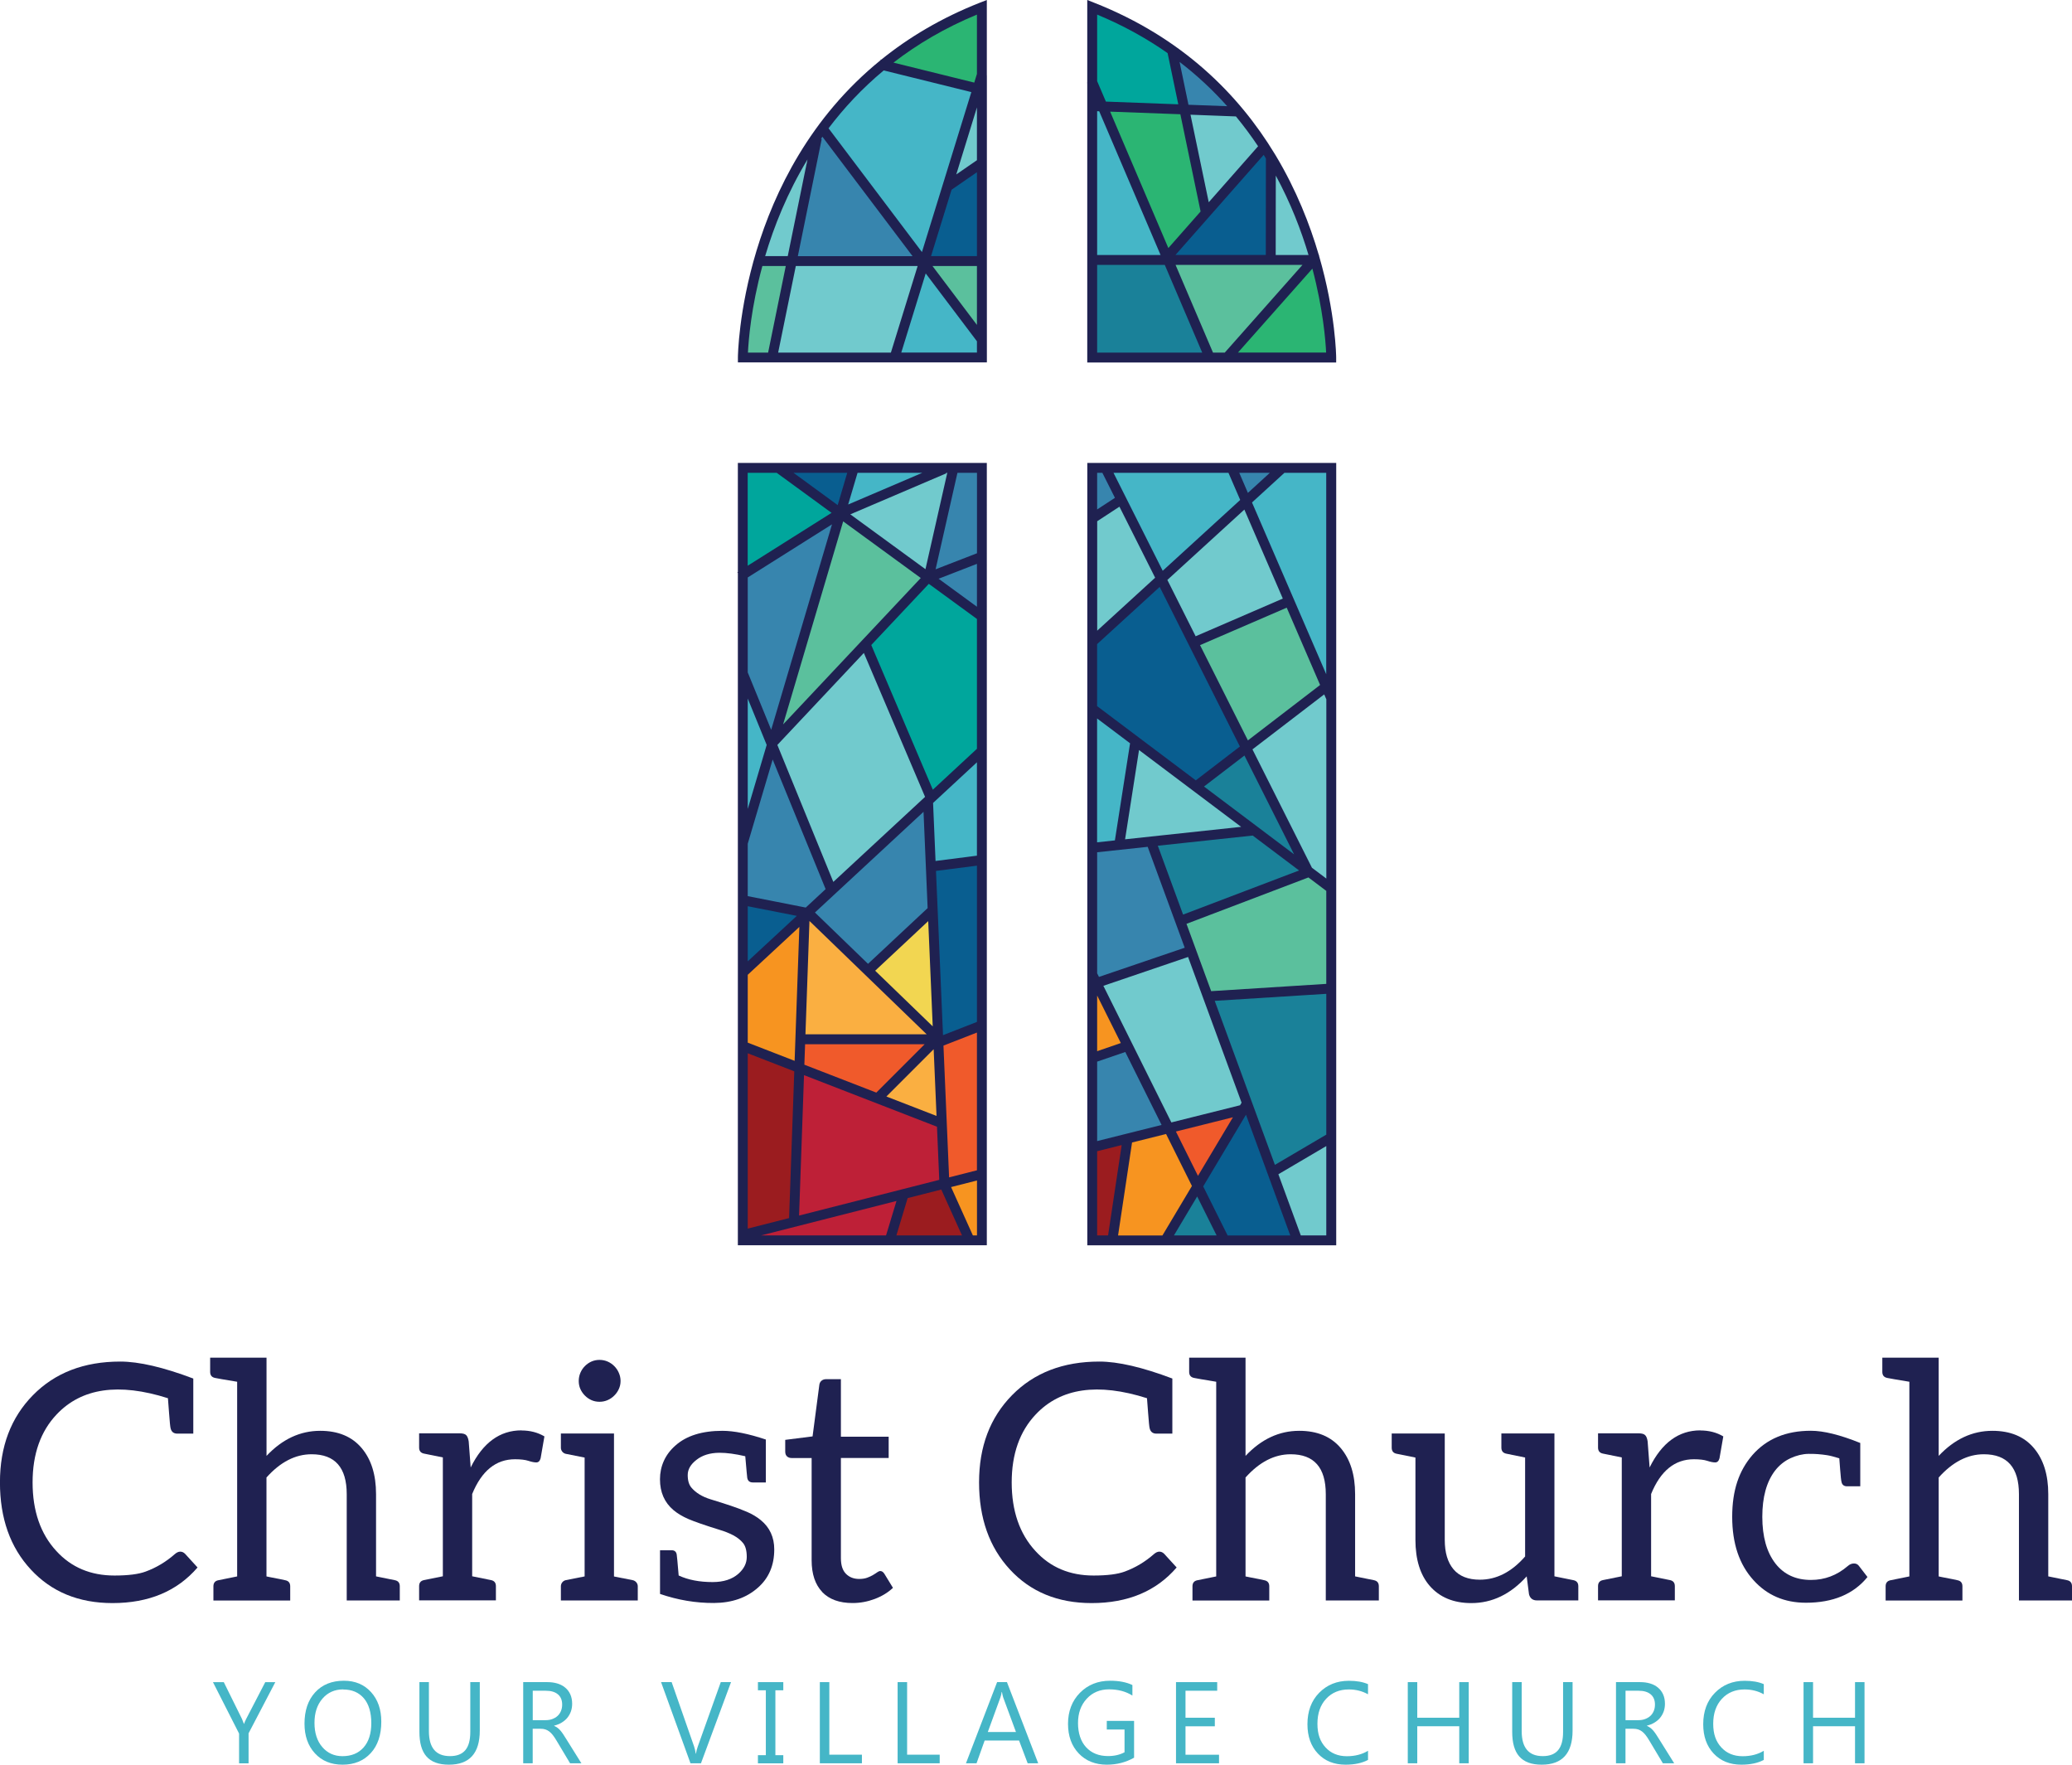 <?xml version="1.0" encoding="UTF-8"?> <svg xmlns="http://www.w3.org/2000/svg" id="Layer_2" viewBox="0 0 419.03 356.78"><defs><style>.cls-1{fill:#f79420;}.cls-2{fill:#f05a2b;}.cls-3{fill:#00a69c;}.cls-4{fill:#faaf41;}.cls-5{fill:#1a8199;}.cls-6{fill:#1f2151;}.cls-7{fill:#095e90;}.cls-8{fill:#45b6c7;}.cls-9{fill:#5bc09d;}.cls-10{fill:#9b1c1f;}.cls-11{fill:#2bb573;}.cls-12{fill:#be2037;}.cls-13{fill:#71cacd;}.cls-14{fill:#f2d651;}.cls-15{fill:#3785ae;}</style></defs><g id="Layer_2-2"><path class="cls-6" d="M39.09,278.72v11.13h-3.23c-.76,0-1.21-.38-1.37-1.13-.07-.27-.17-1.28-.3-3.03-.13-1.75-.21-2.75-.23-3-9.95-3.16-17.45-2.07-22.5,3.27-3.24,3.42-4.87,8.01-4.87,13.76s1.6,10.4,4.8,13.86c3.02,3.31,6.94,4.96,11.76,4.96,2.78,0,4.88-.27,6.3-.8,2.18-.8,4.14-1.98,5.9-3.53.38-.33.74-.5,1.1-.5s.68.14.97.43l2.53,2.77c-4.13,4.8-9.86,7.2-17.2,7.2-6.84,0-12.35-2.27-16.53-6.8-4.16-4.49-6.23-10.35-6.23-17.6s2.22-13.1,6.67-17.63,10.33-6.8,17.66-6.8c3.78,0,8.7,1.14,14.76,3.43Z"></path><path class="cls-6" d="M64.75,289.28c3.64,0,6.44,1.17,8.4,3.5,1.93,2.29,2.9,5.39,2.9,9.3v16.63c2.13.42,3.4.68,3.8.77.67.13,1,.54,1,1.23v2.87h-10.73v-21.49c0-5.38-2.37-8.07-7.1-8.07-3.29,0-6.33,1.57-9.13,4.7v20l.83.17c1.73.33,2.72.53,2.97.6.67.13,1,.54,1,1.23v2.87h-15.53v-2.87c0-.69.33-1.1,1-1.23l3.8-.77v-39.36c-2.58-.42-4.07-.68-4.46-.77-.67-.13-1-.54-1-1.23v-2.87h11.4v19.86c3.18-3.38,6.8-5.07,10.86-5.07Z"></path><path class="cls-6" d="M105.47,289.21c1.73,0,3.28.4,4.63,1.2l-.77,4.43c-.16.56-.44.83-.87.83s-.96-.11-1.6-.32c-.64-.21-1.54-.32-2.7-.32-3.87,0-6.75,2.34-8.67,7.03v16.63c.56.11,1.82.37,3.8.77.67.13,1,.54,1,1.23v2.87h-15.53v-2.87c0-.69.33-1.1,1-1.23l3.8-.77v-24.03c-2.13-.42-3.4-.68-3.8-.77-.67-.13-1-.54-1-1.23v-2.87h8.2c.64,0,1.09.12,1.33.37s.41.67.5,1.27l.4,5.26c2.47-5,5.89-7.5,10.26-7.5Z"></path><path class="cls-6" d="M128.98,320.7v2.88h-15.55v-2.88c0-.59.43-1.12,1.01-1.23.58-.12,3.79-.75,3.79-.75v-24.03s-3.21-.64-3.79-.75c-.58-.12-1.01-.64-1.01-1.23v-2.88h10.74v28.9s3.21.64,3.79.75c.58.12,1.02.64,1.02,1.23ZM117.37,280.83c-.22-.5-.33-1.04-.33-1.62s.11-1.13.33-1.65c.22-.52.53-.98.92-1.37.39-.39.83-.7,1.33-.92.5-.22,1.04-.33,1.62-.33s1.12.11,1.63.33c.51.22.96.53,1.35.92.39.39.7.84.93,1.37.23.52.35,1.07.35,1.65s-.12,1.12-.35,1.62c-.23.5-.54.95-.93,1.33-.39.39-.84.7-1.35.92-.51.22-1.05.33-1.63.33s-1.12-.11-1.62-.33-.94-.53-1.33-.92c-.39-.39-.69-.83-.92-1.33Z"></path><path class="cls-6" d="M154.88,291.05v8.67h-2.63c-.64,0-1.02-.31-1.13-.93-.02-.09-.16-1.54-.4-4.37-2.02-.47-3.75-.7-5.2-.7h-.07c-1.89.02-3.42.5-4.6,1.43-1.18.91-1.77,1.93-1.77,3.07s.26,1.99.77,2.57c.89,1.04,2.17,1.82,3.83,2.33,1.67.51,3.05.95,4.15,1.32,1.1.37,2.17.77,3.22,1.22s1.98,1,2.8,1.67c1.82,1.49,2.73,3.47,2.73,5.93,0,3.22-1.1,5.8-3.3,7.73-2.29,2.04-5.25,3.08-8.9,3.1s-7.28-.59-10.9-1.83v-8.83h2.37c.56,0,.89.28,1,.83.04.2.18,1.62.4,4.27,1.91.89,4.2,1.33,6.87,1.33,2.2,0,3.93-.56,5.2-1.67,1.13-1,1.7-2.13,1.7-3.4s-.25-2.21-.75-2.82c-.5-.61-1.16-1.13-1.98-1.57-.82-.43-1.77-.81-2.83-1.12-2.93-.91-5-1.63-6.21-2.15-1.21-.52-2.23-1.13-3.05-1.82-1.82-1.53-2.73-3.61-2.73-6.23s1.04-5.01,3.13-6.83c2.22-1.98,5.39-2.97,9.5-2.97,2.33,0,5.27.59,8.8,1.77Z"></path><path class="cls-6" d="M166.29,321.87c-1.43-1.49-2.15-3.63-2.15-6.43v-20.66h-4.07c-.36,0-.66-.11-.9-.32s-.37-.54-.37-.98v-2.37l5.53-.7,1.37-10.43c.04-.33.19-.61.43-.82.25-.21.56-.32.93-.32h3v11.63h9.66v4.3h-9.66v20.26c0,1.42.34,2.48,1.03,3.17s1.58,1.03,2.67,1.03c.62,0,1.16-.08,1.62-.25.46-.17.85-.35,1.18-.55.33-.2.62-.38.85-.55s.44-.25.62-.25c.31,0,.59.19.83.57l1.73,2.83c-1.02.96-2.26,1.71-3.7,2.25-1.44.54-2.93.82-4.47.82-2.67,0-4.72-.74-6.15-2.23Z"></path><path class="cls-6" d="M237.09,278.72v11.13h-3.23c-.75,0-1.21-.38-1.37-1.13-.07-.27-.17-1.28-.3-3.03-.13-1.75-.21-2.75-.23-3-9.95-3.16-17.45-2.07-22.49,3.27-3.24,3.42-4.87,8.01-4.87,13.76s1.6,10.4,4.8,13.86c3.02,3.31,6.94,4.96,11.76,4.96,2.78,0,4.88-.27,6.3-.8,2.18-.8,4.14-1.98,5.9-3.53.38-.33.75-.5,1.1-.5s.68.14.97.43l2.53,2.77c-4.13,4.8-9.86,7.2-17.2,7.2-6.84,0-12.35-2.27-16.53-6.8-4.15-4.49-6.23-10.35-6.23-17.6s2.22-13.1,6.67-17.63,10.33-6.8,17.66-6.8c3.78,0,8.7,1.14,14.76,3.43Z"></path><path class="cls-6" d="M262.75,289.28c3.64,0,6.44,1.17,8.4,3.5,1.93,2.29,2.9,5.39,2.9,9.3v16.63c2.13.42,3.4.68,3.8.77.67.13,1,.54,1,1.23v2.87h-10.73v-21.49c0-5.38-2.37-8.07-7.1-8.07-3.29,0-6.33,1.57-9.13,4.7v20l.83.17c1.73.33,2.72.53,2.97.6.67.13,1,.54,1,1.23v2.87h-15.53v-2.87c0-.69.33-1.1,1-1.23l3.8-.77v-39.36c-2.58-.42-4.07-.68-4.47-.77-.67-.13-1-.54-1-1.23v-2.87h11.4v19.86c3.18-3.38,6.8-5.07,10.86-5.07Z"></path><path class="cls-6" d="M308.43,314.71v-20.03c-.38-.09-1.63-.34-3.77-.77-.69-.13-1.03-.54-1.03-1.23v-2.87h10.73v28.89c2.15.42,3.42.68,3.8.77.69.13,1.03.54,1.03,1.23v2.87h-8.37c-.84,0-1.38-.41-1.6-1.23l-.47-3.63c-3.24,3.6-6.98,5.4-11.2,5.4-3.6,0-6.41-1.17-8.43-3.5-1.91-2.22-2.87-5.31-2.87-9.26v-16.66c-2.13-.42-3.4-.68-3.8-.77-.67-.13-1-.54-1-1.23v-2.87h10.73v21.53c0,2.56.59,4.53,1.77,5.93,1.18,1.4,2.96,2.1,5.33,2.1,3.35,0,6.4-1.55,9.13-4.67Z"></path><path class="cls-6" d="M343.88,289.21c1.73,0,3.28.4,4.63,1.2l-.77,4.43c-.16.56-.44.83-.87.83s-.96-.11-1.6-.32c-.64-.21-1.54-.32-2.7-.32-3.87,0-6.75,2.34-8.66,7.03v16.63c.56.11,1.82.37,3.8.77.67.13,1,.54,1,1.23v2.87h-15.53v-2.87c0-.69.33-1.1,1-1.23l3.8-.77v-24.03c-2.13-.42-3.4-.68-3.8-.77-.67-.13-1-.54-1-1.23v-2.87h8.2c.64,0,1.09.12,1.33.37.25.24.41.67.5,1.27l.4,5.26c2.47-5,5.89-7.5,10.26-7.5Z"></path><path class="cls-6" d="M365.21,324.04c-4.33,0-7.86-1.52-10.6-4.57-2.87-3.16-4.3-7.42-4.3-12.8s1.37-9.34,4.1-12.5c2.87-3.27,6.8-4.9,11.8-4.9,2.58,0,5.91.82,10,2.47v8.76h-2.67c-.64,0-1.02-.31-1.13-.93-.07-.24-.16-1.08-.27-2.5s-.17-2.17-.17-2.23c-1.07-.33-1.89-.54-2.47-.63-1.29-.2-2.54-.29-3.75-.27s-2.43.32-3.65.88c-1.22.57-2.27,1.41-3.13,2.52-1.71,2.24-2.57,5.35-2.57,9.33s.89,7.18,2.67,9.46c1.73,2.2,4.12,3.3,7.17,3.3,2.78,0,5.25-.93,7.43-2.8.4-.36.83-.53,1.28-.53s.8.19,1.05.57l1.67,2.17c-2.82,3.47-6.98,5.2-12.46,5.2Z"></path><path class="cls-6" d="M402.93,289.28c3.64,0,6.44,1.17,8.4,3.5,1.93,2.29,2.9,5.39,2.9,9.3v16.63c2.13.42,3.4.68,3.8.77.67.13,1,.54,1,1.23v2.87h-10.73v-21.49c0-5.38-2.37-8.07-7.1-8.07-3.29,0-6.33,1.57-9.13,4.7v20l.83.17c1.73.33,2.72.53,2.97.6.67.13,1,.54,1,1.23v2.87h-15.53v-2.87c0-.69.33-1.1,1-1.23l3.8-.77v-39.36c-2.58-.42-4.07-.68-4.47-.77-.67-.13-1-.54-1-1.23v-2.87h11.4v19.86c3.18-3.38,6.8-5.07,10.86-5.07Z"></path><path class="cls-8" d="M55.68,340.09l-5.41,10.35v6.07h-1.92v-6.02l-5.28-10.39h2.19l3.67,7.42c.05.09.18.43.4,1.01h.03c.08-.26.22-.6.43-1.01l3.85-7.42h2.04Z"></path><path class="cls-8" d="M69.27,356.78c-2.33,0-4.19-.77-5.59-2.3s-2.1-3.53-2.1-5.99c0-2.64.71-4.75,2.14-6.32s3.37-2.36,5.83-2.36c2.27,0,4.09.76,5.48,2.29s2.08,3.52,2.08,5.99c0,2.68-.71,4.8-2.13,6.35s-3.32,2.34-5.7,2.34ZM69.41,341.56c-1.72,0-3.12.62-4.2,1.87s-1.61,2.88-1.61,4.9.52,3.65,1.57,4.88,2.42,1.85,4.1,1.85c1.8,0,3.22-.59,4.26-1.76s1.56-2.82,1.56-4.93-.5-3.84-1.51-5.02-2.4-1.77-4.17-1.77Z"></path><path class="cls-8" d="M97.03,349.87c0,4.61-2.08,6.91-6.24,6.91s-5.97-2.22-5.97-6.65v-10.04h1.92v9.91c0,3.37,1.42,5.05,4.26,5.05s4.11-1.63,4.11-4.88v-10.08h1.92v9.78Z"></path><path class="cls-8" d="M117.58,356.5h-2.29l-2.75-4.6c-.25-.43-.5-.79-.73-1.09s-.48-.55-.73-.74-.52-.33-.8-.42-.61-.13-.97-.13h-1.58v6.98h-1.92v-16.41h4.9c.72,0,1.38.09,1.99.27s1.13.45,1.58.82.8.82,1.05,1.37.38,1.18.38,1.92c0,.57-.09,1.1-.26,1.57s-.42.9-.73,1.28-.7.69-1.14.96-.95.47-1.51.61v.05c.27.12.51.26.72.42s.39.34.58.56.36.46.54.73.38.59.6.94l3.08,4.93ZM107.74,341.83v5.95h2.61c.48,0,.93-.07,1.33-.22s.76-.35,1.06-.62.53-.6.7-1,.25-.83.25-1.32c0-.88-.28-1.56-.85-2.05s-1.39-.74-2.47-.74h-2.63Z"></path><path class="cls-8" d="M147.84,340.09l-6.08,16.41h-2.12l-5.95-16.41h2.14l4.54,13.01c.14.42.26.9.33,1.45h.05c.06-.46.19-.95.38-1.48l4.64-12.99h2.07Z"></path><path class="cls-8" d="M158.41,340.09v1.65h-1.6v13.12h1.6v1.65h-5.13v-1.65h1.6v-13.12h-1.6v-1.65h5.13Z"></path><path class="cls-8" d="M174.32,356.5h-8.52v-16.41h1.92v14.67h6.59v1.74Z"></path><path class="cls-8" d="M190.05,356.5h-8.52v-16.41h1.92v14.67h6.59v1.74Z"></path><path class="cls-8" d="M209.96,356.5h-2.13l-1.74-4.6h-6.96l-1.64,4.6h-2.14l6.3-16.41h1.99l6.32,16.41ZM205.46,350.17l-2.58-6.99c-.08-.23-.17-.6-.25-1.1h-.05c-.08.47-.16.83-.26,1.1l-2.55,6.99h5.69Z"></path><path class="cls-8" d="M229.33,355.38c-1.65.93-3.48,1.4-5.49,1.4-2.34,0-4.24-.76-5.68-2.27s-2.17-3.51-2.17-6,.8-4.63,2.41-6.26,3.64-2.44,6.11-2.44c1.79,0,3.29.29,4.5.87v2.13c-1.33-.84-2.9-1.26-4.72-1.26s-3.35.63-4.52,1.9-1.76,2.91-1.76,4.92.55,3.71,1.64,4.89,2.57,1.78,4.44,1.78c1.28,0,2.39-.26,3.33-.77v-4.6h-3.59v-1.74h5.52v7.44Z"></path><path class="cls-8" d="M246.53,356.5h-8.7v-16.41h8.33v1.74h-6.41v5.46h5.93v1.73h-5.93v5.75h6.78v1.74Z"></path><path class="cls-8" d="M276.66,355.82c-1.21.64-2.72.96-4.53.96-2.34,0-4.2-.75-5.61-2.25s-2.11-3.48-2.11-5.92c0-2.63.79-4.75,2.37-6.36s3.58-2.43,6.01-2.43c1.56,0,2.85.23,3.87.68v2.05c-1.18-.66-2.47-.98-3.89-.98-1.88,0-3.41.63-4.58,1.89s-1.76,2.94-1.76,5.05.55,3.59,1.64,4.78,2.53,1.78,4.31,1.78c1.65,0,3.08-.37,4.28-1.1v1.87Z"></path><path class="cls-8" d="M297.03,356.5h-1.92v-7.49h-8.49v7.49h-1.92v-16.41h1.92v7.2h8.49v-7.2h1.92v16.41Z"></path><path class="cls-8" d="M318.03,349.87c0,4.61-2.08,6.91-6.24,6.91s-5.97-2.22-5.97-6.65v-10.04h1.92v9.91c0,3.37,1.42,5.05,4.26,5.05s4.11-1.63,4.11-4.88v-10.08h1.92v9.78Z"></path><path class="cls-8" d="M338.58,356.5h-2.29l-2.75-4.6c-.25-.43-.5-.79-.73-1.09s-.48-.55-.73-.74-.52-.33-.8-.42-.61-.13-.97-.13h-1.58v6.98h-1.92v-16.41h4.9c.72,0,1.38.09,1.99.27s1.13.45,1.58.82.8.82,1.05,1.37.38,1.18.38,1.92c0,.57-.09,1.1-.26,1.57s-.42.9-.73,1.28-.7.69-1.14.96-.95.47-1.51.61v.05c.27.12.51.26.72.42s.39.34.58.56c.18.21.36.46.54.73s.38.59.6.94l3.08,4.93ZM328.74,341.83v5.95h2.61c.48,0,.93-.07,1.33-.22s.76-.35,1.06-.62c.3-.27.53-.6.7-1s.25-.83.25-1.32c0-.88-.28-1.56-.85-2.05s-1.39-.74-2.47-.74h-2.63Z"></path><path class="cls-8" d="M356.7,355.82c-1.21.64-2.72.96-4.53.96-2.34,0-4.2-.75-5.61-2.25s-2.11-3.48-2.11-5.92c0-2.63.79-4.75,2.37-6.36s3.58-2.43,6.01-2.43c1.56,0,2.85.23,3.87.68v2.05c-1.18-.66-2.47-.98-3.89-.98-1.88,0-3.41.63-4.58,1.89s-1.76,2.94-1.76,5.05.55,3.59,1.64,4.78,2.53,1.78,4.31,1.78c1.65,0,3.08-.37,4.28-1.1v1.87Z"></path><path class="cls-8" d="M377.07,356.5h-1.92v-7.49h-8.49v7.49h-1.92v-16.41h1.92v7.2h8.49v-7.2h1.92v16.41Z"></path><polygon class="cls-2" points="236.76 227.89 251.2 224.78 242.32 239.44 236.76 227.89"></polygon><polygon class="cls-10" points="221.2 231.89 227.65 230.78 225.43 249.67 221.65 250.56 221.2 231.89"></polygon><polygon class="cls-10" points="182.32 241.89 179.87 250.56 195.87 251 191.43 239.22 182.32 241.89"></polygon><polygon class="cls-14" points="188.32 184.56 175.65 196.33 189.87 209.89 188.32 184.56"></polygon><polygon class="cls-2" points="161.87 209.44 188.32 210.33 178.09 221.67 161.43 216.11 161.87 209.44"></polygon><polygon class="cls-1" points="191.43 239.22 198.32 237.44 198.54 250.33 195.87 251 191.43 239.22"></polygon><polygon class="cls-12" points="150.76 249.89 182.32 241.89 179.87 250.56 150.76 249.89"></polygon><polygon class="cls-4" points="178.09 221.67 189.87 209.89 190.32 227 178.09 221.67"></polygon><polygon class="cls-1" points="150.09 196.33 162.09 184.56 161.43 216.11 150.09 211.67 150.09 196.33"></polygon><polygon class="cls-12" points="161.43 216.11 160.32 246.33 191.43 239.22 190.32 227 161.43 216.11"></polygon><polygon class="cls-4" points="162.09 184.56 161.87 209.44 189.87 209.89 162.09 184.56"></polygon><polygon class="cls-10" points="150.09 211.67 161.43 216.11 160.32 246.33 149.87 250.56 150.09 211.67"></polygon><polygon class="cls-2" points="190.09 210.78 198.32 207.67 198.32 237.44 191.43 239.22 190.09 210.78"></polygon><polygon class="cls-1" points="228.09 229.67 225.43 250.78 235.93 250.61 242.32 239.44 236.76 227.89 228.09 229.67"></polygon><polygon class="cls-1" points="221.65 198.56 227.65 211.22 220.98 213.89 221.65 198.56"></polygon><polygon class="cls-13" points="170.54 103.89 191.43 94.33 192.32 95.67 187.65 116.33 170.54 103.89"></polygon><polygon class="cls-13" points="174.76 130.11 155.76 150.44 168.23 179.74 188.32 161.22 174.76 130.11"></polygon><polygon class="cls-8" points="169.65 103.67 191.43 94.33 172.32 94.33 169.65 103.67"></polygon><polygon class="cls-11" points="235.93 51.78 243.84 42.78 239.34 22.11 222.93 21.69 235.93 51.78"></polygon><path class="cls-15" d="M236.98,9.89l2.78,12.39s11.75.58,11.25.25-14.03-12.64-14.03-12.64Z"></path><polygon class="cls-13" points="192.18 36.78 198.01 33.03 198.34 17.94 192.18 36.78"></polygon><polygon class="cls-11" points="178.68 12.78 186.68 6.94 198.09 1.86 198.51 18.44 178.68 12.78"></polygon><path class="cls-8" d="M149.93,137.11l5.83,13.33s-5.17,18.33-5.17,17.67-.67-31-.67-31Z"></path><polygon class="cls-8" points="187.65 162.33 198.76 151.67 198.32 173.67 188.32 174.78 187.65 162.33"></polygon><polygon class="cls-5" points="246.93 250.78 242.09 240.44 235.93 250.61 246.93 250.78"></polygon><polygon class="cls-5" points="244.76 201.67 269.26 199.94 269.09 229.78 257.43 237 244.76 201.67"></polygon><polygon class="cls-5" points="241.87 159 251.87 151 264.43 176.28 238.98 186.56 233.26 170.44 252.32 167.67 241.87 159"></polygon><path class="cls-8" d="M220.43,16.94l.78,35.39s15.17.11,15.11-.22-15.89-35.17-15.89-35.17Z"></path><polygon class="cls-8" points="178.59 13.11 172.93 18.11 166.32 26.11 186.98 52.78 197.43 18.61 178.59 13.11"></polygon><polygon class="cls-8" points="186.98 52.78 180.98 72.33 198.26 72.11 198.32 67.89 186.98 52.78"></polygon><polygon class="cls-8" points="220.93 143.78 229.76 150.28 226.32 170.33 220.98 171.44 220.93 143.78"></polygon><polygon class="cls-8" points="258.98 94.56 269.26 94.61 268.93 139.11 251.59 101.61 258.98 94.56"></polygon><polygon class="cls-8" points="223.65 94.56 234.98 116.78 251.59 101.61 249.43 94.56 223.65 94.56"></polygon><polygon class="cls-9" points="238.98 186.56 244.76 201.67 268.32 199.89 268.98 180.11 264.09 175.67 238.98 186.56"></polygon><polygon class="cls-9" points="260.76 121.67 268.32 138.78 251.87 151 241.43 129.67 260.76 121.67"></polygon><polygon class="cls-9" points="244.76 72.33 248.32 72.56 265.65 52.11 236.32 52.11 244.76 72.33"></polygon><polygon class="cls-9" points="186.98 52.78 198.32 52.56 198.32 67.89 186.98 52.78"></polygon><polygon class="cls-9" points="150.09 72.33 156.09 71.67 160.09 52.56 153.2 52.56 151.2 62.11 150.09 72.33"></polygon><polygon class="cls-9" points="169.65 103.67 187.65 116.33 156.32 150.56 169.65 103.67"></polygon><polygon class="cls-13" points="156.09 71.67 180.98 72.33 186.98 52.78 160.09 52.56 156.09 71.67"></polygon><polygon class="cls-13" points="160.09 52.56 153.2 52.56 157.2 41.89 163.65 30.11 160.09 52.56"></polygon><polygon class="cls-13" points="256.76 51.67 256.98 32.11 261.2 40.33 265.65 52.11 256.76 51.67"></polygon><polygon class="cls-13" points="239.2 21.67 249.87 22.56 255.2 29.22 244.09 42.11 239.2 21.67"></polygon><polygon class="cls-13" points="221.2 104.78 226.76 101 234.98 116.78 220.76 129.44 221.2 104.78"></polygon><polygon class="cls-13" points="229.87 149.67 226.32 170.33 252.32 167.67 229.87 149.67"></polygon><polygon class="cls-13" points="251.87 151 268.32 138.78 269.2 141 268.76 179.22 264.09 175.67 251.87 151"></polygon><polygon class="cls-13" points="257.43 237 269.65 230.11 269.2 250.78 262.54 250.56 257.43 237"></polygon><polygon class="cls-13" points="221.65 198.56 240.32 192.33 252.32 223.44 236.76 227.89 221.65 198.56"></polygon><polygon class="cls-13" points="234.98 116.78 252.09 100.78 260.76 121.67 241.43 129.67 234.98 116.78"></polygon><polygon class="cls-7" points="198.32 52.56 198.32 33 191.65 37.22 186.98 52.78 198.32 52.56"></polygon><polygon class="cls-7" points="256.76 51.67 256.98 32.11 255.2 29.22 236.32 52.11 256.76 51.67"></polygon><polygon class="cls-7" points="242.32 239.44 252.32 223.44 262.54 250.56 247.87 251 242.32 239.44"></polygon><polygon class="cls-7" points="150.09 196.33 162.09 184.56 150.09 181.89 150.09 196.33"></polygon><polygon class="cls-7" points="188.32 174.78 198.32 173.67 198.54 206.78 190.09 210.78 188.32 174.78"></polygon><polygon class="cls-7" points="220.76 129.44 234.98 116.78 251.87 151 241.87 159 220.76 143.22 220.76 129.44"></polygon><polygon class="cls-7" points="169.65 103.67 172.32 94.33 157.65 94.56 169.65 103.67"></polygon><polygon class="cls-15" points="166.32 26.11 186.98 52.78 160.09 52.56 164.54 28.78 166.32 26.11"></polygon><polygon class="cls-15" points="232.32 170.11 220.98 171.44 220.98 196.78 221.65 198.56 240.32 192.33 232.32 170.11"></polygon><polygon class="cls-15" points="227.65 211.22 220.98 213.89 221.2 231.89 235.87 227.89 227.65 211.22"></polygon><polygon class="cls-15" points="150.32 115.67 169.65 103.67 155.87 149.67 150.09 136.11 150.32 115.67"></polygon><polygon class="cls-15" points="187.65 162.33 168.23 179.74 155.87 149.67 149.65 169.22 150.09 181.89 162.09 184.56 163.35 184.12 162.94 184.49 175.65 196.33 188.32 184.56 187.65 162.33"></polygon><polygon class="cls-15" points="198.76 124.78 187.65 116.33 192.98 94.33 198.32 94.33 198.76 124.78"></polygon><polygon class="cls-15" points="252.09 100.78 258.98 94.56 249.43 94.56 252.09 100.78"></polygon><polygon class="cls-15" points="221.2 104.78 226.76 101 223.65 94.56 220.98 94.56 221.2 104.78"></polygon><polygon class="cls-3" points="220.98 1.44 236.98 9.89 239.2 21.67 223.2 21.67 220.98 16.56 220.98 1.44"></polygon><polygon class="cls-11" points="265.65 52.11 248.32 72.56 268.76 72.33 268.54 63.89 265.65 52.11"></polygon><polygon class="cls-5" points="220.98 71.67 221.2 52.33 236.32 52.11 244.76 72.33 220.98 71.67"></polygon><polygon class="cls-3" points="187.65 116.33 198.76 124.78 198.76 151.67 188.32 161.22 174.76 130.11 187.65 116.33"></polygon><polygon class="cls-3" points="150.32 115.67 169.65 103.67 157.65 94.56 150.09 94.33 150.32 115.67"></polygon><path class="cls-6" d="M199.57,15.24V0l-1.37.53c-7.85,3.09-14.44,7.05-19.97,11.52l-.11-.03-.04.15s0,0,0,0c-28.45,23.09-28.85,59.66-28.85,60.1v1h50.35V15.24ZM166.03,28.06s0,0,0,0c.09-.14.19-.28.29-.41,0,0,0,0,0,0l18.23,24.14h-23.2l4.83-23.69-.15-.03ZM192.44,38.36l5.13-3.54v16.96h-9.28,0s4.15-13.42,4.15-13.42ZM185.58,53.78l-5.41,17.51h-22.8l3.57-17.51h24.64ZM197.57,53.78v11.91l-8.99-11.91h8.99ZM197.57,32.39l-4.18,2.88,4.18-13.55v10.66ZM197.57,2.95v11.99l-.54,1.76-16.34-4.04c4.8-3.71,10.38-7.02,16.88-9.71ZM178.73,14.24s0,0,0,0l17.71,4.38h0s-9.99,32.34-9.99,32.34l-18.89-25.02c3.1-4.1,6.79-8.07,11.17-11.71ZM163.29,32.28l-3.98,19.5h-4.57s0,0,0,0c1.79-6.03,4.48-12.79,8.54-19.5ZM154.18,53.78h4.73l-3.57,17.51h-4.08c.12-2.44.63-9.1,2.92-17.51ZM182.27,71.28l4.94-16,10.36,13.72v2.28h-15.3Z"></path><path class="cls-6" d="M266.76,51.72v-.16h-.05c-1.81-6.19-4.55-13.17-8.7-20.1h0s-.24-.39-.24-.39c-7.2-11.85-18.57-23.47-36.52-30.53l-1.37-.54v16.71l-.04.02.04.09v56.47h50.34v-1c0-.21-.09-8.97-3.46-20.56ZM221.88,22.48l.42.02,12.41,29.06h-12.83v-29.08ZM254.43,29.57l-9.98,11.32-3.69-17.7,9.19.35c1.63,1.98,3.12,4,4.48,6.03ZM256.01,32.04l-.02,19.51h-18.27l17.84-20.24c.15.24.3.49.45.73ZM242.8,42.76l-6.52,7.39-11.77-27.58,14.2.53,4.09,19.65ZM263.4,53.56l-15.71,17.73h-2.38l-7.57-17.73h25.66ZM257.99,51.56l.02-16.06c3.01,5.55,5.13,11.06,6.62,16.06h-6.64ZM248.18,21.47l-7.83-.29-1.8-8.66c3.64,2.79,6.83,5.81,9.63,8.95ZM236.13,10.74l2.16,10.35-14.64-.55-1.77-4.14V2.95c5.35,2.22,10.07,4.86,14.25,7.79ZM221.88,53.56h13.68l7.57,17.73h-21.25v-17.73ZM250.36,71.28l15.05-16.97c2.16,8.15,2.67,14.59,2.78,16.97h-17.83Z"></path><path class="cls-6" d="M270.23,140.98h0v-47.39h-50.34v158.19h50.34v-105.79h0s0-5.01,0-5.01ZM221.88,105.39l4.51-2.95,7.22,14.36-11.72,10.71v-22.13ZM248.44,95.6l2.37,5.48h0s-15.67,14.32-15.67,14.32l-9.95-19.8h23.26ZM251.65,103.02l7.78,18h0s-17.63,7.62-17.63,7.62l-5.72-11.39,15.58-14.23h0ZM250.78,223.46l-13.89,3.47-13.75-27.62,17.13-5.83,10.82,29.46-.31.52ZM249.34,225.89l-7.07,11.84-4.46-8.96,11.53-2.88ZM221.88,172.31l10.22-1.1,7.49,20.4-17.34,5.9-.37-.73v-24.47ZM251,167.17l-23.47,2.52,2.82-18.05,20.65,15.53ZM234.15,170.99l19.19-2.06,9.38,7.06-23.46,8.92-5.11-13.92ZM226.67,210.88l-4.79,1.65v-11.26l4.79,9.61ZM239.95,186.78l24.66-9.38,3.61,2.72v18.8l-23.28,1.47-4.99-13.61ZM243.49,159.02l8.18-6.27,10.04,19.98-18.22-13.71ZM241.83,157.77l-19.96-15.01v-12.53l12.66-11.57,16.22,32.27-8.92,6.84ZM242.69,130.43l17.53-7.57h0s6.75,15.63,6.75,15.63l-14.6,11.2-9.68-19.26ZM252.37,99.65l-1.75-4.06h6.19l-4.44,4.06ZM228.54,150.27l-3.07,19.64-3.6.39v-25.04l6.66,5.01ZM221.88,214.64l5.69-1.95,7.34,14.75-13.03,3.26v-16.05ZM235.82,229.27l5.23,10.51-5.97,10.01h-8.97l2.83-18.8,6.88-1.72ZM242.11,241.9l3.93,7.88h-8.63l4.7-7.88ZM243.33,239.86l8.65-14.49,8.96,24.42h-12.67l-4.94-9.92ZM245.66,202.35l22.56-1.42v28.47l-10.39,6.11-12.17-33.16ZM265.32,175.44l-12.03-23.93,14.51-11.12h0s.43.99.43.99v36.25l-2.91-2.19ZM268.22,136.34l-15.02-34.75,6.56-6h8.45v40.75ZM222.94,95.6l2.54,5.05-3.6,2.35v-7.4h1.06ZM221.88,232.75l4.96-1.24-2.75,18.27h-2.21v-17.03ZM263.07,249.78l-4.54-12.37,9.69-5.7v18.06h-5.15Z"></path><path class="cls-6" d="M149.22,93.59v22.05l-.1.06.1.16v135.91h50.35V93.59h-50.35ZM187.01,211.11l-9.79,9.79-14.55-5.64.15-4.14h24.19ZM162.89,209.11l.81-22.91,23.7,22.91h-24.51ZM189.49,227.8l.46,10.74-28.35,7.22,1-28.39,26.89,10.43ZM179.26,221.69l9.56-9.56.58,13.49-10.14-3.93ZM176.99,196.26l10.73-10.03.91,21.28-11.64-11.25ZM175.55,194.87l-10.74-10.38,21.96-20.36.83,19.47-12.06,11.27ZM168.53,178.31l-11.32-27.7,17.49-18.6,12.38,29.1-18.56,17.2ZM158.37,146.46h0s12.15-41.05,12.15-41.05l15.69,11.45-27.84,29.6ZM171.96,103.99l19.41-8.29-.04-.1h.24l-4.41,19.48-15.2-11.09ZM186.53,95.59l-15,6.41,1.9-6.41h13.1ZM171.34,95.59l-1.93,6.53-8.94-6.53h10.87ZM151.22,95.59h5.85l11.1,8.1-16.96,10.69v-18.79ZM151.22,116.75l17.04-10.74h0s-12.3,41.54-12.3,41.54l-4.74-11.6v-19.2ZM151.22,141.23l3.83,9.38-3.83,12.94v-22.32ZM151.22,170.58l5.04-17.02,10.71,26.2-4.02,3.73-11.73-2.31v-10.59ZM151.22,183.22l9.92,1.95-9.92,9.19v-11.14ZM151.22,197.08l10.44-9.68-.96,27.08-9.48-3.68v-13.72ZM151.22,212.95l9.41,3.65-1.05,29.67-8.36,2.13v-35.45ZM153.9,249.78l27.4-6.97-2.11,6.97h-25.29ZM181.28,249.78l2.28-7.55,6.8-1.73,4.19,9.28h-13.27ZM197.57,249.78h-.82l-4.41-9.78,5.24-1.33v11.11ZM197.57,236.61l-5.63,1.43-1.14-26.64,6.77-2.64v27.85ZM197.57,206.61l-6.86,2.68-1.42-33.21,8.28-1.06v31.59ZM197.57,173l-8.37,1.07-.5-11.73,8.87-8.22v18.88ZM197.57,151.39l-8.92,8.27-12.45-29.25,11.64-12.37,9.73,7.1v26.25ZM197.57,122.67l-7.75-5.66,7.75-3.01v8.66ZM197.57,111.86l-8.36,3.24,4.42-19.51h3.95v16.27Z"></path></g></svg> 